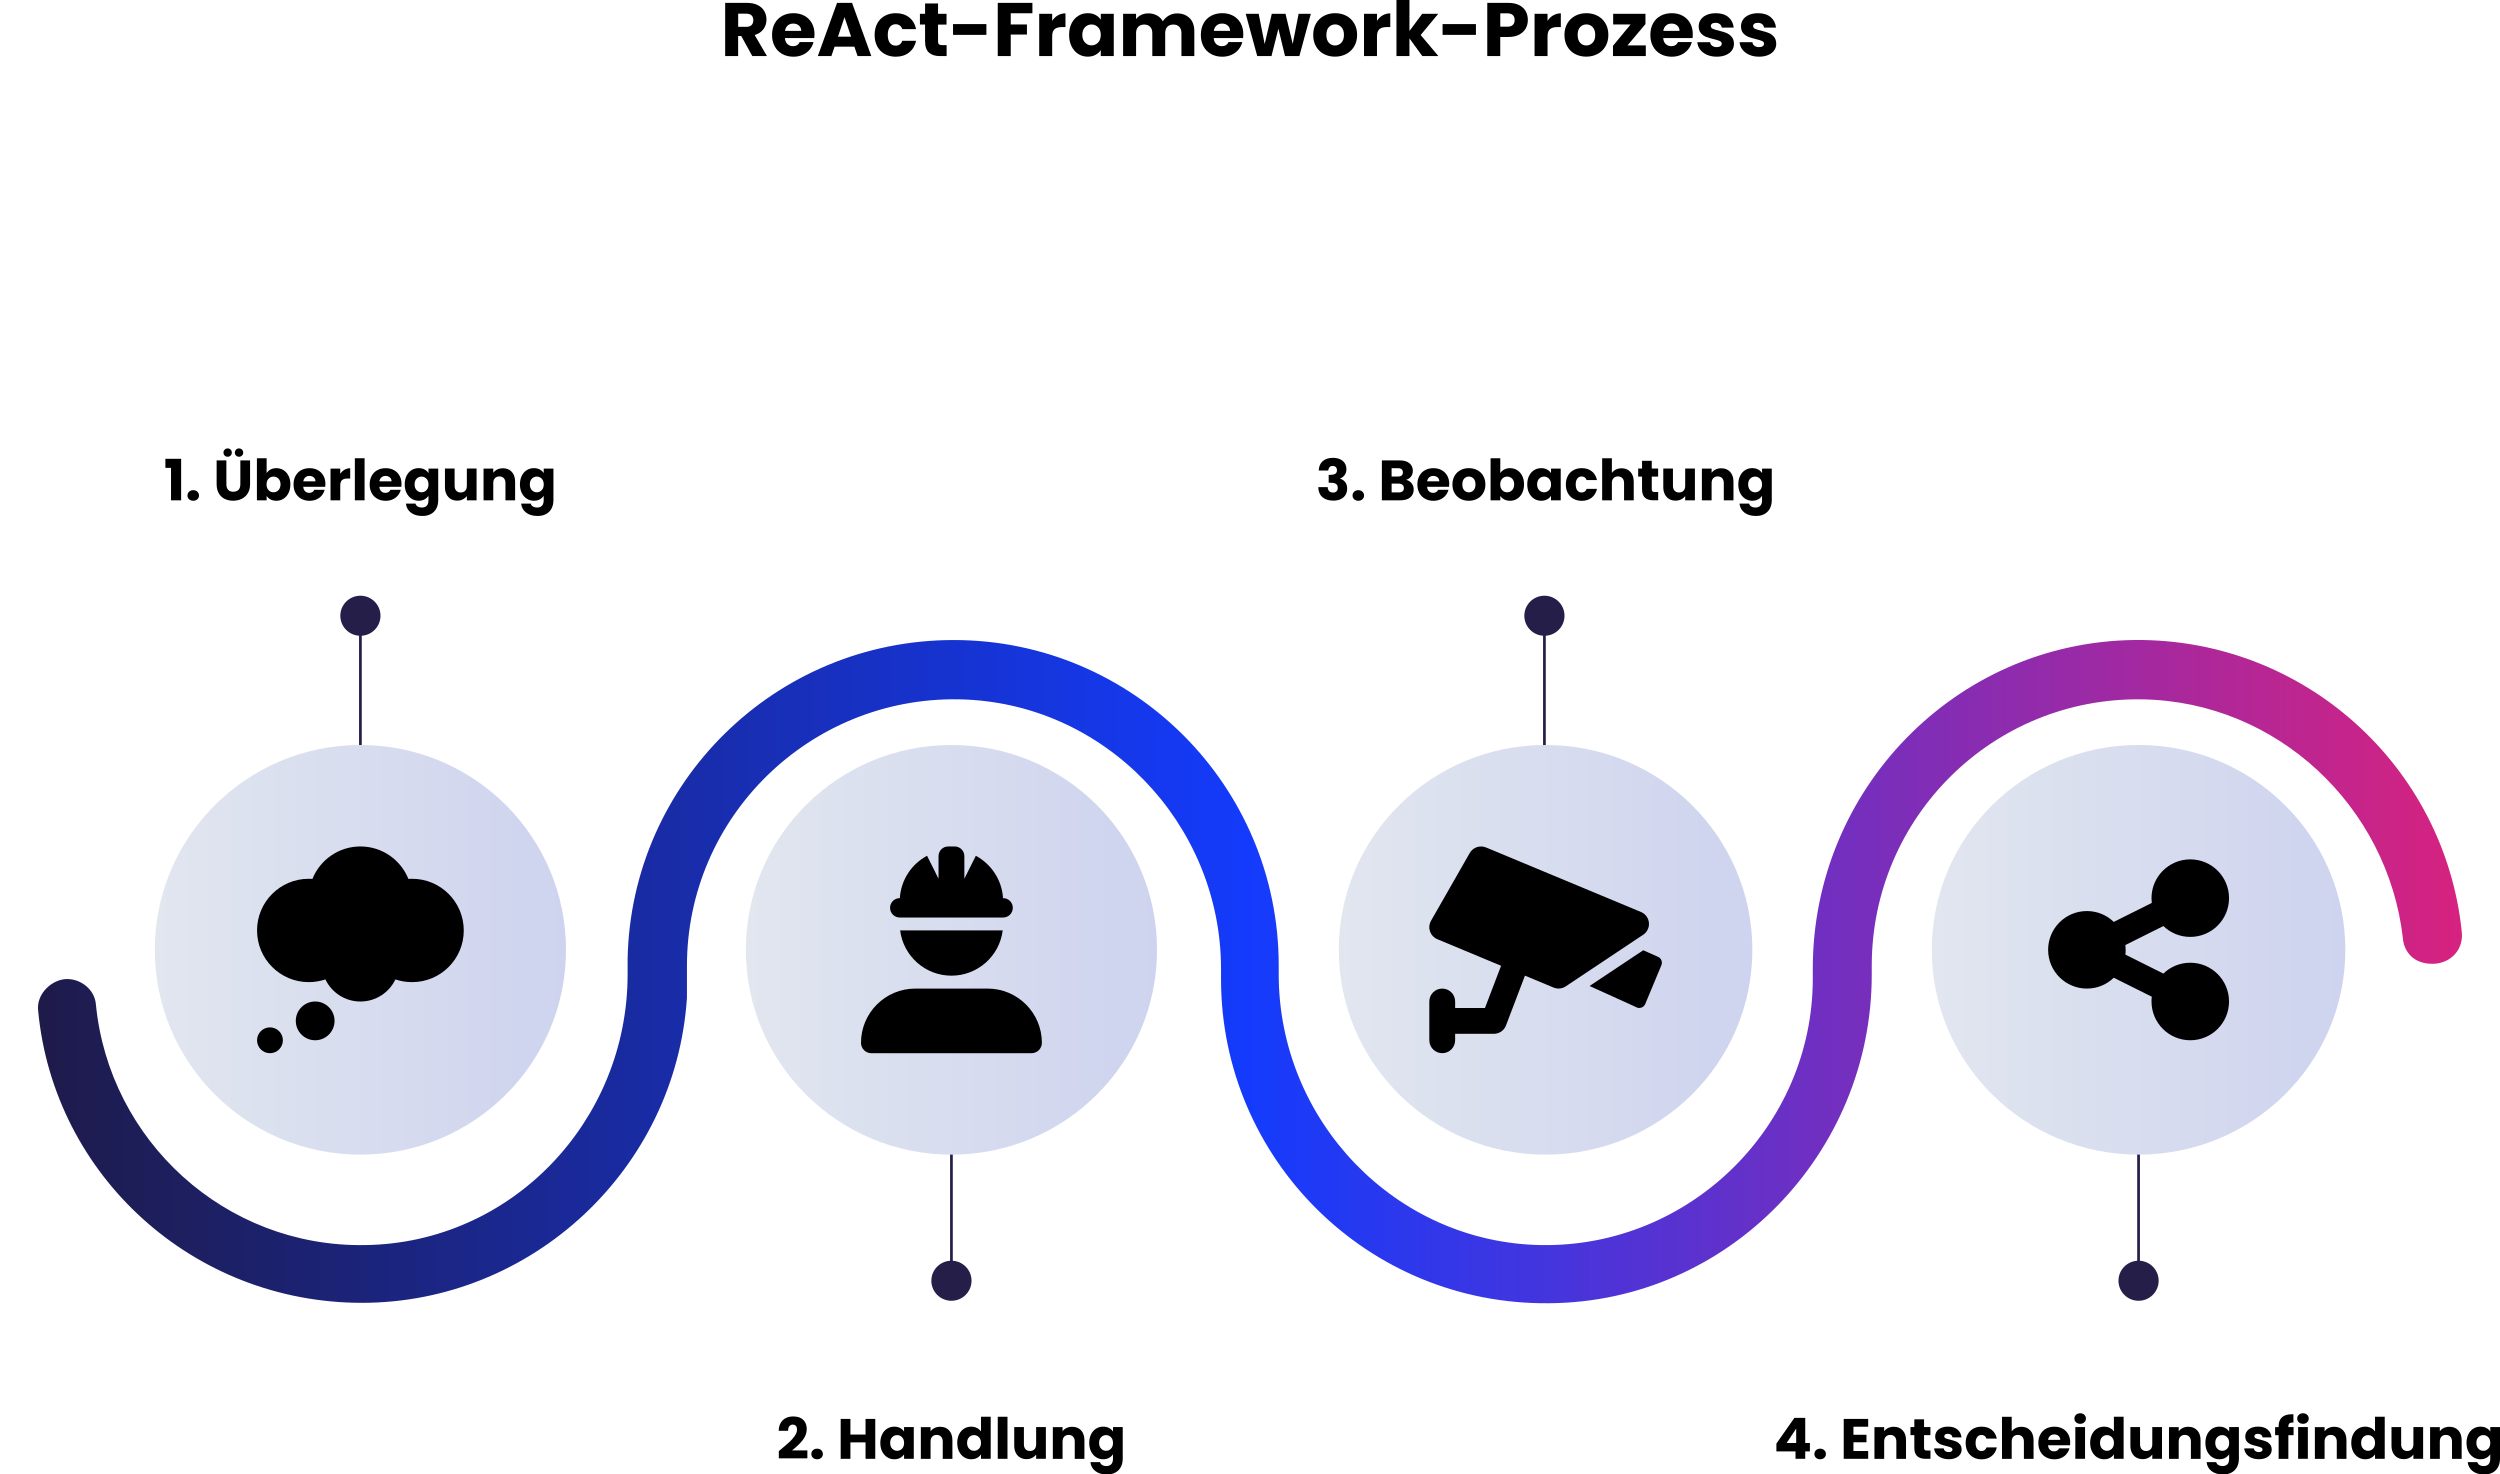 <?xml version="1.0" encoding="UTF-8"?><svg id="uuid-a8902971-7f16-4773-b991-45640f8bf100" xmlns="http://www.w3.org/2000/svg" xmlns:xlink="http://www.w3.org/1999/xlink" viewBox="0 0 923.47 544.65"><defs><style>.uuid-3c0cb8e8-6f51-47e6-affc-3172309d3a57{fill:none;}.uuid-f09b62ba-c9ac-4083-b318-f56a9195d281{fill:#fff;stroke:#241e49;stroke-miterlimit:10;}.uuid-ffb04853-c240-46ec-b0bd-e2034e647002{fill:#241e49;}.uuid-9d0cc0c6-6b73-424e-91be-b2f58e95a0dd{fill:url(#uuid-17707357-8395-4fcf-9ec1-4368616dc50b);}.uuid-78794f3d-8a42-43d6-ab8b-dae230c4b6eb{fill:url(#uuid-0a637d3f-b5ac-45b2-84ae-10986372d82a);}.uuid-89942a4c-a53d-4287-8e2a-19484b5155fc{fill:url(#uuid-e3680bed-41c6-41e3-832f-f257b77d38b6);fill-rule:evenodd;}.uuid-70b5fd55-1912-4136-b478-e1e268063691{fill:url(#uuid-ee2f96be-ce45-4a1b-8acc-775cb4a38e10);}.uuid-3f3a176d-34be-477e-8228-ab5a48b83ea3{fill:url(#uuid-b67e92b5-f04e-4eaa-ad51-b9063e90ae44);}</style><linearGradient id="uuid-ee2f96be-ce45-4a1b-8acc-775cb4a38e10" x1="275.51" y1="1152.85" x2="427.39" y2="1152.85" gradientTransform="translate(0 -802)" gradientUnits="userSpaceOnUse"><stop offset="0" stop-color="#e1e6ef"/><stop offset="1" stop-color="#ced3ef"/><stop offset="1" stop-color="#cdd4e6"/></linearGradient><linearGradient id="uuid-0a637d3f-b5ac-45b2-84ae-10986372d82a" x1="713.59" x2="866.34" xlink:href="#uuid-ee2f96be-ce45-4a1b-8acc-775cb4a38e10"/><linearGradient id="uuid-17707357-8395-4fcf-9ec1-4368616dc50b" x1="494.55" x2="647.3" xlink:href="#uuid-ee2f96be-ce45-4a1b-8acc-775cb4a38e10"/><linearGradient id="uuid-b67e92b5-f04e-4eaa-ad51-b9063e90ae44" x1="57.19" x2="209.07" xlink:href="#uuid-ee2f96be-ce45-4a1b-8acc-775cb4a38e10"/><linearGradient id="uuid-e3680bed-41c6-41e3-832f-f257b77d38b6" x1="14.02" y1="1160.92" x2="909.45" y2="1160.92" gradientTransform="translate(0 -802)" gradientUnits="userSpaceOnUse"><stop offset="0" stop-color="#1e1b4a"/><stop offset=".5" stop-color="#143bfc"/><stop offset="1" stop-color="#d7227f"/></linearGradient></defs><path d="M277.9,20.72l-4.09-7.42h-1.15v7.42h-4.79V1.06h8.04c1.55,0,2.87.27,3.96.81,1.09.54,1.91,1.28,2.45,2.23.54.94.81,1.99.81,3.15,0,1.31-.37,2.47-1.11,3.5-.74,1.03-1.83,1.75-3.26,2.18l4.54,7.78h-5.4ZM272.67,9.91h2.97c.88,0,1.54-.21,1.97-.64.44-.43.66-1.04.66-1.82s-.22-1.33-.66-1.76c-.44-.43-1.1-.64-1.97-.64h-2.97v4.87Z"/><path d="M300.78,14.06h-10.84c.07.97.39,1.71.94,2.23.55.51,1.23.77,2.03.77,1.19,0,2.02-.5,2.49-1.51h5.1c-.26,1.03-.73,1.95-1.41,2.77-.68.82-1.54,1.47-2.56,1.93-1.03.47-2.17.7-3.44.7-1.53,0-2.89-.33-4.09-.98-1.19-.65-2.13-1.59-2.8-2.8-.67-1.21-1.01-2.63-1.01-4.26s.33-3.04.99-4.26c.66-1.21,1.59-2.15,2.79-2.8,1.19-.65,2.57-.98,4.12-.98s2.86.32,4.03.95c1.18.63,2.1,1.54,2.76,2.72.66,1.18.99,2.55.99,4.12,0,.45-.03.91-.08,1.4ZM295.96,11.4c0-.82-.28-1.47-.84-1.96-.56-.49-1.26-.73-2.1-.73s-1.48.23-2.03.7c-.55.47-.89,1.13-1.02,1.99h5.99Z"/><path d="M315.62,17.25h-7.34l-1.18,3.47h-5.01l7.11-19.66h5.54l7.11,19.66h-5.07l-1.18-3.47ZM314.39,13.55l-2.44-7.2-2.41,7.2h4.84Z"/><path d="M324.06,8.65c.66-1.21,1.59-2.15,2.77-2.8,1.19-.65,2.54-.98,4.07-.98,1.96,0,3.6.51,4.91,1.54,1.32,1.03,2.18,2.47,2.59,4.34h-5.1c-.43-1.19-1.26-1.79-2.49-1.79-.88,0-1.58.34-2.1,1.02-.52.68-.78,1.66-.78,2.93s.26,2.24.78,2.93c.52.68,1.22,1.02,2.1,1.02,1.23,0,2.06-.6,2.49-1.79h5.1c-.41,1.83-1.28,3.27-2.6,4.31-1.33,1.05-2.96,1.57-4.9,1.57-1.53,0-2.89-.33-4.07-.98-1.19-.65-2.11-1.59-2.77-2.8-.66-1.21-.99-2.63-.99-4.26s.33-3.04.99-4.26Z"/><path d="M349.67,16.66v4.06h-2.44c-1.74,0-3.09-.42-4.06-1.27s-1.46-2.24-1.46-4.16v-6.22h-1.9v-3.98h1.9V1.29h4.79v3.81h3.14v3.98h-3.14v6.27c0,.47.11.8.34,1.01.22.21.6.31,1.12.31h1.71Z"/><path d="M364.36,8.9v3.98h-12.32v-3.98h12.32Z"/><path d="M381.36,1.06v3.84h-8.01v4.14h5.99v3.72h-5.99v7.95h-4.79V1.06h12.8Z"/><path d="M390.77,5.67c.84-.49,1.77-.74,2.8-.74v5.07h-1.32c-1.19,0-2.09.26-2.69.77-.6.51-.9,1.41-.9,2.7v7.25h-4.79V5.1h4.79v2.6c.56-.86,1.26-1.54,2.1-2.03Z"/><path d="M395.82,8.65c.61-1.21,1.43-2.15,2.48-2.8,1.05-.65,2.21-.98,3.5-.98,1.1,0,2.07.22,2.9.67.83.45,1.47,1.04,1.92,1.76v-2.21h4.79v15.62h-4.79v-2.21c-.47.73-1.12,1.32-1.95,1.76-.83.45-1.8.67-2.9.67-1.27,0-2.43-.33-3.47-.99-1.04-.66-1.87-1.61-2.48-2.83-.61-1.22-.91-2.64-.91-4.24s.3-3.01.91-4.23ZM405.62,10.08c-.66-.69-1.47-1.04-2.42-1.04s-1.76.34-2.42,1.02c-.66.68-.99,1.62-.99,2.81s.33,2.14.99,2.84c.66.7,1.47,1.05,2.42,1.05s1.76-.35,2.42-1.04c.66-.69.99-1.63.99-2.83s-.33-2.14-.99-2.83Z"/><path d="M439.45,6.69c1.15,1.18,1.72,2.81,1.72,4.9v9.13h-4.76v-8.48c0-1.01-.27-1.79-.8-2.34-.53-.55-1.27-.83-2.2-.83s-1.67.28-2.2.83c-.53.55-.8,1.33-.8,2.34v8.48h-4.76v-8.48c0-1.01-.27-1.79-.8-2.34-.53-.55-1.26-.83-2.2-.83s-1.67.28-2.2.83c-.53.55-.8,1.33-.8,2.34v8.48h-4.79V5.1h4.79v1.96c.49-.65,1.12-1.17,1.9-1.55.78-.38,1.67-.57,2.66-.57,1.18,0,2.23.25,3.15.76s1.65,1.22,2.17,2.16c.54-.86,1.28-1.56,2.21-2.1s1.95-.81,3.05-.81c1.94,0,3.49.59,4.63,1.76Z"/><path d="M459.17,14.06h-10.84c.07.97.39,1.71.94,2.23.55.51,1.23.77,2.03.77,1.19,0,2.03-.5,2.49-1.51h5.1c-.26,1.03-.73,1.95-1.41,2.77-.68.82-1.54,1.47-2.56,1.93-1.03.47-2.17.7-3.44.7-1.53,0-2.89-.33-4.09-.98-1.2-.65-2.13-1.59-2.8-2.8-.67-1.21-1.01-2.63-1.01-4.26s.33-3.04.99-4.26c.66-1.21,1.59-2.15,2.79-2.8,1.19-.65,2.57-.98,4.12-.98s2.86.32,4.03.95c1.18.63,2.09,1.54,2.76,2.72.66,1.18.99,2.55.99,4.12,0,.45-.03.91-.08,1.4ZM454.36,11.4c0-.82-.28-1.47-.84-1.96-.56-.49-1.26-.73-2.1-.73s-1.48.23-2.03.7c-.55.47-.89,1.13-1.02,1.99h5.99Z"/><path d="M484.2,5.1l-4.23,15.62h-5.29l-2.46-10.14-2.55,10.14h-5.26l-4.26-15.62h4.79l2.21,11.17,2.63-11.17h5.07l2.66,11.12,2.18-11.12h4.51Z"/><path d="M489.01,19.96c-1.22-.65-2.18-1.59-2.88-2.8-.7-1.21-1.05-2.63-1.05-4.26s.35-3.02,1.06-4.24c.71-1.22,1.68-2.16,2.91-2.81,1.23-.65,2.61-.98,4.14-.98s2.91.33,4.14.98c1.23.65,2.2,1.59,2.91,2.81.71,1.22,1.06,2.64,1.06,4.24s-.36,3.02-1.08,4.24c-.72,1.22-1.7,2.16-2.94,2.81-1.24.65-2.63.98-4.16.98s-2.91-.33-4.13-.98ZM495.47,15.79c.64-.67.97-1.63.97-2.88s-.31-2.21-.94-2.88c-.63-.67-1.4-1.01-2.31-1.01s-1.71.33-2.32.99c-.62.66-.92,1.63-.92,2.9s.3,2.21.91,2.88,1.37,1.01,2.28,1.01,1.69-.34,2.34-1.01Z"/><path d="M510.75,5.67c.84-.49,1.77-.74,2.8-.74v5.07h-1.32c-1.19,0-2.09.26-2.69.77-.6.51-.9,1.41-.9,2.7v7.25h-4.79V5.1h4.79v2.6c.56-.86,1.26-1.54,2.1-2.03Z"/><path d="M525.39,20.72l-4.76-6.55v6.55h-4.79V0h4.79v11.45l4.73-6.36h5.91l-6.5,7.84,6.55,7.78h-5.94Z"/><path d="M545.19,8.9v3.98h-12.32v-3.98h12.32Z"/><path d="M563.58,10.51c-.52.94-1.33,1.7-2.41,2.28-1.08.58-2.43.87-4.03.87h-2.97v7.06h-4.79V1.06h7.76c1.57,0,2.89.27,3.98.81,1.08.54,1.89,1.29,2.44,2.24.54.95.81,2.04.81,3.28,0,1.14-.26,2.18-.78,3.12ZM558.82,9.21c.45-.43.67-1.04.67-1.82s-.22-1.39-.67-1.82c-.45-.43-1.13-.64-2.04-.64h-2.6v4.93h2.6c.91,0,1.6-.21,2.04-.64Z"/><path d="M573.75,5.67c.84-.49,1.77-.74,2.8-.74v5.07h-1.32c-1.19,0-2.09.26-2.69.77-.6.51-.9,1.41-.9,2.7v7.25h-4.79V5.1h4.79v2.6c.56-.86,1.26-1.54,2.1-2.03Z"/><path d="M581.82,19.96c-1.22-.65-2.18-1.59-2.88-2.8-.7-1.21-1.05-2.63-1.05-4.26s.35-3.02,1.06-4.24c.71-1.22,1.68-2.16,2.91-2.81,1.23-.65,2.61-.98,4.14-.98s2.91.33,4.14.98c1.23.65,2.2,1.59,2.91,2.81.71,1.22,1.06,2.64,1.06,4.24s-.36,3.02-1.08,4.24c-.72,1.22-1.7,2.16-2.94,2.81-1.24.65-2.63.98-4.16.98s-2.91-.33-4.13-.98ZM588.29,15.79c.64-.67.97-1.63.97-2.88s-.31-2.21-.94-2.88c-.62-.67-1.4-1.01-2.31-1.01s-1.71.33-2.32.99-.92,1.63-.92,2.9.3,2.21.91,2.88c.61.67,1.37,1.01,2.28,1.01s1.69-.34,2.34-1.01Z"/><path d="M601.16,16.77h6.78v3.95h-12.12v-3.81l6.5-7.87h-6.44v-3.95h11.93v3.81l-6.64,7.87Z"/><path d="M625.21,14.06h-10.84c.07.97.39,1.71.94,2.23.55.51,1.23.77,2.03.77,1.19,0,2.02-.5,2.49-1.51h5.1c-.26,1.03-.73,1.95-1.41,2.77-.68.82-1.54,1.47-2.56,1.93-1.03.47-2.17.7-3.44.7-1.53,0-2.89-.33-4.09-.98-1.19-.65-2.13-1.59-2.8-2.8-.67-1.21-1.01-2.63-1.01-4.26s.33-3.04.99-4.26c.66-1.21,1.59-2.15,2.79-2.8,1.19-.65,2.57-.98,4.12-.98s2.86.32,4.03.95c1.18.63,2.1,1.54,2.76,2.72.66,1.18.99,2.55.99,4.12,0,.45-.03.91-.08,1.4ZM620.39,11.4c0-.82-.28-1.47-.84-1.96-.56-.49-1.26-.73-2.1-.73s-1.48.23-2.03.7c-.55.47-.89,1.13-1.02,1.99h5.99Z"/><path d="M630.53,20.24c-1.06-.47-1.9-1.11-2.52-1.92-.62-.81-.96-1.72-1.04-2.73h4.73c.06.54.31.98.76,1.32.45.34,1,.5,1.65.5.6,0,1.06-.12,1.39-.35.33-.23.49-.54.49-.91,0-.45-.23-.78-.7-.99-.47-.21-1.22-.45-2.27-.71-1.12-.26-2.05-.54-2.8-.83-.75-.29-1.39-.75-1.93-1.37-.54-.62-.81-1.47-.81-2.53,0-.9.25-1.71.74-2.45.49-.74,1.22-1.32,2.18-1.75.96-.43,2.1-.64,3.43-.64,1.96,0,3.5.49,4.63,1.46,1.13.97,1.78,2.26,1.95,3.86h-4.42c-.07-.54-.31-.97-.71-1.29s-.93-.48-1.58-.48c-.56,0-.99.11-1.29.32-.3.21-.45.51-.45.88,0,.45.24.78.71,1.01.48.22,1.22.45,2.23.67,1.16.3,2.1.59,2.83.88.73.29,1.37.76,1.92,1.4.55.64.83,1.51.85,2.59,0,.92-.26,1.73-.77,2.45-.51.72-1.25,1.28-2.21,1.69-.96.41-2.08.62-3.35.62-1.36,0-2.58-.23-3.64-.7Z"/><path d="M646.15,20.24c-1.06-.47-1.9-1.11-2.52-1.92-.62-.81-.96-1.72-1.04-2.73h4.73c.06.54.31.98.76,1.32.45.34,1,.5,1.65.5.6,0,1.06-.12,1.39-.35.33-.23.49-.54.49-.91,0-.45-.23-.78-.7-.99-.47-.21-1.22-.45-2.27-.71-1.12-.26-2.05-.54-2.8-.83-.75-.29-1.39-.75-1.93-1.37-.54-.62-.81-1.47-.81-2.53,0-.9.25-1.71.74-2.45.49-.74,1.22-1.32,2.18-1.75.96-.43,2.1-.64,3.43-.64,1.96,0,3.5.49,4.63,1.46,1.13.97,1.78,2.26,1.95,3.86h-4.42c-.07-.54-.31-.97-.71-1.29s-.93-.48-1.58-.48c-.56,0-.99.11-1.29.32-.3.21-.45.51-.45.88,0,.45.24.78.71,1.01.48.22,1.22.45,2.23.67,1.16.3,2.1.59,2.83.88.73.29,1.37.76,1.92,1.4.55.64.83,1.51.85,2.59,0,.92-.26,1.73-.77,2.45-.51.72-1.25,1.28-2.21,1.69-.96.41-2.08.62-3.35.62-1.36,0-2.58-.23-3.64-.7Z"/><line class="uuid-f09b62ba-c9ac-4083-b318-f56a9195d281" x1="133.13" y1="227.45" x2="133.13" y2="349.69"/><ellipse class="uuid-ffb04853-c240-46ec-b0bd-e2034e647002" cx="133.13" cy="227.45" rx="7.42" ry="7.4"/><line class="uuid-f09b62ba-c9ac-4083-b318-f56a9195d281" x1="570.49" y1="227.45" x2="570.49" y2="349.69"/><ellipse class="uuid-ffb04853-c240-46ec-b0bd-e2034e647002" cx="570.49" cy="227.45" rx="7.42" ry="7.4"/><line class="uuid-f09b62ba-c9ac-4083-b318-f56a9195d281" x1="351.45" y1="473.09" x2="351.45" y2="350.85"/><ellipse class="uuid-ffb04853-c240-46ec-b0bd-e2034e647002" cx="351.45" cy="473.09" rx="7.42" ry="7.4"/><line class="uuid-f09b62ba-c9ac-4083-b318-f56a9195d281" x1="789.96" y1="473.09" x2="789.96" y2="350.85"/><ellipse class="uuid-ffb04853-c240-46ec-b0bd-e2034e647002" cx="789.96" cy="473.09" rx="7.42" ry="7.4"/><ellipse class="uuid-70b5fd55-1912-4136-b478-e1e268063691" cx="351.45" cy="350.85" rx="75.94" ry="75.66"/><ellipse class="uuid-78794f3d-8a42-43d6-ab8b-dae230c4b6eb" cx="789.96" cy="350.85" rx="76.38" ry="75.66"/><ellipse class="uuid-9d0cc0c6-6b73-424e-91be-b2f58e95a0dd" cx="570.92" cy="350.85" rx="76.38" ry="75.66"/><ellipse class="uuid-3f3a176d-34be-477e-8228-ab5a48b83ea3" cx="133.13" cy="350.85" rx="75.94" ry="75.66"/><path class="uuid-89942a4c-a53d-4287-8e2a-19484b5155fc" d="M887.59,346.47c-5.6-48.44-46.31-87.34-96.32-88.14-55.05-.86-99.87,43.52-99.87,98.42v3.31c0,66-53.03,120.9-119.18,121.34-67.01.72-121.19-53.32-121.19-119.75v-3.75c0-53.61-43.09-98.71-96.98-99.58-55.05-.86-100.3,43.52-100.3,98.42v11.82c-4.18,63.55-57.5,112.69-120.04,112.69s-113.84-47.12-119.61-107.79c-.86-6.48,5.33-11.82,10.66-11.82s10.23,4.03,10.66,9.37c4.9,50.29,47.7,89.78,99.43,88.91,54.18-.72,96.98-45.83,96.98-100.01v-5.76h0c1.3-64.85,54.33-117.73,120.47-117.73s120.04,53.75,120.04,120.18v3.31c0,54.04,43.09,99.14,96.98,100.01,55.05.86,100.3-43.95,100.3-98.42v-3.75c0-66,52.6-120.47,118.74-121.34,62.71-.67,114.57,46.62,120.96,107.49v.07c.89,6.77-4.09,12.05-10.86,12.05s-10.45-4.26-10.89-9.55h0Z"/><rect class="uuid-3c0cb8e8-6f51-47e6-affc-3172309d3a57" x="-19.74" y="118.78" width="305.74" height="66.08"/><path d="M61.09,172.82v-3.34h5.82v15.33h-3.74v-11.99h-2.08Z"/><path d="M69.85,184.42c-.4-.37-.6-.83-.6-1.38s.2-1.03.6-1.41.91-.57,1.54-.57,1.12.19,1.52.57.6.85.6,1.41-.2,1-.6,1.38-.91.56-1.52.56-1.14-.19-1.54-.56Z"/><path d="M83.62,170.07v8.82c0,.88.22,1.56.65,2.04.43.48,1.07.71,1.91.71s1.48-.24,1.93-.71c.45-.48.67-1.16.67-2.04v-8.82h3.59v8.8c0,1.32-.28,2.43-.84,3.34-.56.91-1.31,1.6-2.26,2.06-.94.46-2,.69-3.16.69s-2.2-.23-3.12-.68-1.64-1.14-2.17-2.06c-.53-.92-.8-2.03-.8-3.35v-8.8h3.59ZM82.99,168.28c-.29-.29-.44-.66-.44-1.09s.15-.8.44-1.1c.29-.3.66-.45,1.09-.45s.82.15,1.11.44c.29.29.44.67.44,1.11s-.15.8-.45,1.09c-.3.29-.67.44-1.1.44s-.8-.15-1.09-.44ZM87.19,168.28c-.29-.29-.44-.66-.44-1.09s.15-.8.44-1.1c.29-.3.66-.45,1.09-.45s.82.15,1.11.44.44.67.44,1.11-.15.8-.45,1.09c-.3.29-.67.44-1.1.44s-.8-.15-1.09-.44Z"/><path d="M99.94,173.43c.63-.34,1.35-.5,2.16-.5.97,0,1.84.25,2.62.73.78.49,1.4,1.19,1.86,2.1s.68,1.97.68,3.17-.23,2.26-.68,3.18-1.07,1.62-1.86,2.12-1.66.75-2.62.75c-.83,0-1.55-.17-2.16-.49-.62-.33-1.1-.77-1.45-1.31v1.64h-3.59v-15.54h3.59v5.48c.34-.55.82-.99,1.45-1.32ZM102.87,176.82c-.5-.51-1.11-.77-1.84-.77s-1.32.26-1.82.78c-.5.52-.75,1.23-.75,2.12s.25,1.6.75,2.12c.5.52,1.1.78,1.82.78s1.32-.26,1.83-.79c.5-.53.76-1.24.76-2.13s-.25-1.6-.75-2.11Z"/><path d="M120.14,179.81h-8.13c.06.73.29,1.28.7,1.67.41.38.92.58,1.52.58.9,0,1.52-.38,1.87-1.13h3.82c-.2.77-.55,1.46-1.06,2.08-.51.62-1.15,1.1-1.92,1.45-.77.35-1.63.53-2.58.53-1.15,0-2.17-.25-3.07-.74-.9-.49-1.6-1.19-2.1-2.1-.5-.91-.76-1.97-.76-3.19s.25-2.28.75-3.19c.5-.91,1.19-1.61,2.09-2.1.9-.49,1.92-.73,3.09-.73s2.14.24,3.02.71c.88.48,1.57,1.16,2.07,2.04.5.88.75,1.91.75,3.09,0,.34-.02.69-.06,1.05ZM116.53,177.82c0-.62-.21-1.11-.63-1.47s-.94-.55-1.58-.55-1.11.17-1.52.52c-.41.35-.67.85-.77,1.49h4.49Z"/><path d="M127.26,173.52c.63-.37,1.33-.56,2.1-.56v3.8h-.99c-.9,0-1.57.19-2.02.58-.45.39-.67,1.06-.67,2.03v5.44h-3.59v-11.72h3.59v1.95c.42-.64.94-1.15,1.57-1.52Z"/><path d="M134.67,169.27v15.54h-3.59v-15.54h3.59Z"/><path d="M148.26,179.81h-8.13c.06.73.29,1.28.7,1.67.41.38.92.58,1.52.58.9,0,1.52-.38,1.87-1.13h3.82c-.2.77-.55,1.46-1.06,2.08-.51.62-1.15,1.1-1.92,1.45-.77.35-1.63.53-2.58.53-1.15,0-2.17-.25-3.07-.74-.9-.49-1.6-1.19-2.1-2.1-.5-.91-.76-1.97-.76-3.19s.25-2.28.75-3.19c.5-.91,1.19-1.61,2.09-2.1.9-.49,1.92-.73,3.09-.73s2.14.24,3.02.71c.88.48,1.57,1.16,2.07,2.04.5.88.75,1.91.75,3.09,0,.34-.02.69-.06,1.05ZM144.64,177.82c0-.62-.21-1.11-.63-1.47s-.94-.55-1.58-.55-1.11.17-1.52.52c-.41.35-.67.85-.77,1.49h4.49Z"/><path d="M156.84,173.43c.62.34,1.1.78,1.44,1.32v-1.66h3.59v11.7c0,1.08-.21,2.05-.64,2.93-.43.88-1.08,1.57-1.95,2.09-.88.52-1.96.78-3.27.78-1.74,0-3.14-.41-4.22-1.23-1.08-.82-1.69-1.93-1.85-3.33h3.55c.11.45.38.8.8,1.06s.94.39,1.55.39c.74,0,1.33-.21,1.77-.64s.66-1.11.66-2.05v-1.66c-.35.55-.83.99-1.45,1.33-.62.34-1.34.51-2.16.51-.97,0-1.84-.25-2.62-.75s-1.4-1.2-1.86-2.12c-.46-.92-.68-1.98-.68-3.18s.23-2.26.68-3.17c.45-.91,1.07-1.61,1.86-2.1.78-.49,1.66-.73,2.62-.73.83,0,1.55.17,2.17.5ZM157.53,176.83c-.5-.52-1.1-.78-1.82-.78s-1.32.26-1.82.77-.75,1.21-.75,2.11.25,1.61.75,2.13c.5.52,1.1.79,1.82.79s1.32-.26,1.82-.78c.5-.52.75-1.22.75-2.12s-.25-1.6-.75-2.12Z"/><path d="M176.04,173.09v11.72h-3.59v-1.6c-.36.52-.86.93-1.48,1.25-.62.32-1.31.47-2.07.47-.9,0-1.69-.2-2.37-.6-.69-.4-1.22-.98-1.6-1.73s-.57-1.64-.57-2.67v-6.85h3.57v6.36c0,.79.2,1.39.61,1.83.41.43.95.65,1.64.65s1.25-.22,1.66-.65c.41-.43.61-1.04.61-1.83v-6.36h3.59Z"/><path d="M189.05,174.3c.82.89,1.23,2.11,1.23,3.67v6.85h-3.57v-6.36c0-.78-.2-1.39-.61-1.83-.41-.43-.95-.65-1.64-.65s-1.23.22-1.64.65c-.41.43-.61,1.04-.61,1.83v6.36h-3.59v-11.72h3.59v1.55c.36-.52.85-.93,1.47-1.23.62-.3,1.31-.45,2.08-.45,1.37,0,2.47.44,3.29,1.33Z"/><path d="M199.4,173.43c.62.34,1.1.78,1.44,1.32v-1.66h3.59v11.7c0,1.08-.21,2.05-.64,2.93-.43.88-1.08,1.57-1.95,2.09-.88.52-1.96.78-3.27.78-1.74,0-3.14-.41-4.22-1.23-1.08-.82-1.69-1.93-1.85-3.33h3.55c.11.45.38.8.8,1.06s.94.39,1.55.39c.74,0,1.33-.21,1.77-.64s.66-1.11.66-2.05v-1.66c-.35.55-.83.99-1.45,1.33-.62.34-1.34.51-2.16.51-.97,0-1.84-.25-2.62-.75s-1.4-1.2-1.86-2.12c-.46-.92-.68-1.98-.68-3.18s.23-2.26.68-3.17c.45-.91,1.07-1.61,1.86-2.1.78-.49,1.66-.73,2.62-.73.83,0,1.55.17,2.17.5ZM200.1,176.83c-.5-.52-1.1-.78-1.82-.78s-1.32.26-1.82.77-.75,1.21-.75,2.11.25,1.61.75,2.13c.5.52,1.1.79,1.82.79s1.32-.26,1.82-.78c.5-.52.75-1.22.75-2.12s-.25-1.6-.75-2.12Z"/><rect class="uuid-3c0cb8e8-6f51-47e6-affc-3172309d3a57" x="418.05" y="118.78" width="305.74" height="66.08"/><path d="M488.61,170.34c.92-.81,2.18-1.22,3.76-1.22,1.05,0,1.95.18,2.7.55.75.36,1.32.86,1.7,1.49.38.63.58,1.34.58,2.12,0,.92-.23,1.68-.69,2.26s-1,.98-1.62,1.19v.08c.8.27,1.43.71,1.89,1.32s.69,1.41.69,2.37c0,.87-.2,1.63-.6,2.3-.4.67-.98,1.19-1.74,1.56-.76.38-1.67.57-2.72.57-1.68,0-3.02-.41-4.02-1.24-1-.83-1.53-2.07-1.59-3.74h3.49c.01.62.19,1.1.53,1.46.34.36.83.54,1.47.54.55,0,.97-.16,1.27-.47.3-.32.45-.73.45-1.25,0-.67-.21-1.16-.64-1.46-.43-.3-1.11-.45-2.05-.45h-.67v-2.92h.67c.71,0,1.29-.12,1.73-.37.44-.25.66-.68.66-1.31,0-.5-.14-.9-.42-1.18s-.67-.42-1.16-.42c-.53,0-.93.16-1.19.48-.26.32-.41.72-.45,1.2h-3.51c.06-1.5.55-2.65,1.47-3.46Z"/><path d="M500.21,184.42c-.4-.37-.6-.83-.6-1.38s.2-1.03.6-1.41c.4-.38.91-.57,1.54-.57s1.12.19,1.52.57c.4.38.6.85.6,1.41s-.2,1-.6,1.38c-.4.37-.91.56-1.52.56s-1.14-.19-1.54-.56Z"/><path d="M521.43,178.52c.52.67.78,1.42.78,2.28,0,1.23-.43,2.21-1.29,2.93-.86.72-2.06,1.08-3.6,1.08h-6.87v-14.74h6.64c1.5,0,2.67.34,3.52,1.03s1.27,1.62,1.27,2.79c0,.87-.23,1.59-.68,2.16s-1.06.97-1.82,1.2c.85.18,1.54.61,2.06,1.27ZM514.04,176.03h2.35c.59,0,1.04-.13,1.35-.39.31-.26.47-.64.47-1.14s-.16-.89-.47-1.16c-.32-.27-.77-.4-1.35-.4h-2.35v3.09ZM518.09,181.5c.33-.27.49-.67.49-1.19s-.17-.92-.51-1.22-.82-.44-1.42-.44h-2.6v3.25h2.65c.6,0,1.07-.14,1.4-.41Z"/><path d="M535.27,179.81h-8.13c.06.73.29,1.28.7,1.67.41.38.92.58,1.52.58.9,0,1.52-.38,1.87-1.13h3.82c-.2.77-.55,1.46-1.06,2.08-.51.62-1.15,1.1-1.92,1.45-.77.35-1.63.53-2.58.53-1.15,0-2.17-.25-3.07-.74-.9-.49-1.6-1.19-2.1-2.1s-.76-1.97-.76-3.19.25-2.28.75-3.19,1.19-1.61,2.09-2.1c.9-.49,1.92-.73,3.09-.73s2.14.24,3.02.71c.88.48,1.57,1.16,2.07,2.04.5.88.75,1.91.75,3.09,0,.34-.02.69-.06,1.05ZM531.66,177.82c0-.62-.21-1.11-.63-1.47s-.95-.55-1.58-.55-1.11.17-1.52.52c-.41.35-.67.85-.77,1.49h4.49Z"/><path d="M539.46,184.24c-.92-.49-1.64-1.19-2.16-2.1-.53-.91-.79-1.97-.79-3.19s.27-2.26.8-3.18c.53-.92,1.26-1.62,2.18-2.11.92-.49,1.96-.73,3.11-.73s2.18.25,3.11.73c.92.49,1.65,1.19,2.18,2.11.53.92.8,1.98.8,3.18s-.27,2.26-.81,3.18c-.54.92-1.27,1.62-2.21,2.11-.93.49-1.97.74-3.12.74s-2.18-.25-3.1-.74ZM544.31,181.11c.48-.5.72-1.22.72-2.16s-.23-1.66-.7-2.16c-.47-.5-1.05-.76-1.73-.76s-1.28.25-1.74.75-.69,1.22-.69,2.17.23,1.66.68,2.16,1.03.76,1.71.76,1.27-.25,1.75-.76Z"/><path d="M555.64,173.43c.63-.34,1.35-.5,2.16-.5.97,0,1.84.25,2.62.73.78.49,1.4,1.19,1.86,2.1s.68,1.97.68,3.17-.23,2.26-.68,3.18-1.07,1.62-1.86,2.12-1.66.75-2.62.75c-.83,0-1.55-.17-2.16-.49-.62-.33-1.1-.77-1.45-1.31v1.64h-3.59v-15.54h3.59v5.48c.34-.55.82-.99,1.45-1.32ZM558.57,176.82c-.5-.51-1.11-.77-1.84-.77s-1.32.26-1.82.78c-.5.52-.75,1.23-.75,2.12s.25,1.6.75,2.12c.5.52,1.1.78,1.82.78s1.32-.26,1.83-.79c.5-.53.76-1.24.76-2.13s-.25-1.6-.75-2.11Z"/><path d="M564.83,175.76c.46-.91,1.07-1.61,1.86-2.1.78-.49,1.66-.73,2.62-.73.83,0,1.55.17,2.17.5s1.1.78,1.44,1.32v-1.66h3.59v11.72h-3.59v-1.66c-.35.55-.84.99-1.46,1.32-.62.34-1.35.5-2.17.5-.95,0-1.82-.25-2.6-.75s-1.4-1.2-1.86-2.12-.68-1.98-.68-3.18.23-2.26.68-3.17ZM572.18,176.83c-.5-.52-1.1-.78-1.82-.78s-1.32.26-1.82.77-.75,1.21-.75,2.11.25,1.61.75,2.13c.5.52,1.1.79,1.82.79s1.32-.26,1.82-.78c.5-.52.75-1.22.75-2.12s-.25-1.6-.75-2.12Z"/><path d="M579.15,175.76c.5-.91,1.19-1.61,2.08-2.1.89-.49,1.91-.73,3.05-.73,1.47,0,2.7.38,3.69,1.15.99.77,1.63,1.86,1.94,3.26h-3.82c-.32-.9-.95-1.34-1.87-1.34-.66,0-1.18.26-1.58.77-.39.51-.59,1.24-.59,2.19s.2,1.68.59,2.2c.39.51.92.77,1.58.77.92,0,1.55-.45,1.87-1.34h3.82c-.31,1.37-.96,2.45-1.95,3.23-.99.78-2.22,1.18-3.68,1.18-1.15,0-2.17-.25-3.05-.74-.89-.49-1.58-1.19-2.08-2.1-.5-.91-.75-1.97-.75-3.19s.25-2.28.75-3.19Z"/><path d="M602.26,174.3c.81.89,1.22,2.11,1.22,3.67v6.85h-3.57v-6.36c0-.78-.2-1.39-.61-1.83-.41-.43-.95-.65-1.64-.65s-1.23.22-1.64.65c-.41.43-.61,1.04-.61,1.83v6.36h-3.59v-15.54h3.59v5.4c.36-.52.86-.93,1.49-1.24.63-.31,1.34-.46,2.12-.46,1.34,0,2.42.44,3.23,1.33Z"/><path d="M612.51,181.76v3.04h-1.83c-1.3,0-2.32-.32-3.04-.96-.73-.64-1.09-1.68-1.09-3.12v-4.66h-1.43v-2.98h1.43v-2.86h3.59v2.86h2.35v2.98h-2.35v4.7c0,.35.08.6.25.76.17.15.45.23.84.23h1.28Z"/><path d="M626.08,173.09v11.72h-3.59v-1.6c-.36.52-.86.93-1.48,1.25-.62.32-1.31.47-2.07.47-.9,0-1.69-.2-2.37-.6-.69-.4-1.22-.98-1.6-1.73s-.57-1.64-.57-2.67v-6.85h3.57v6.36c0,.79.2,1.39.61,1.83.41.43.95.65,1.64.65s1.25-.22,1.66-.65c.41-.43.61-1.04.61-1.83v-6.36h3.59Z"/><path d="M639.09,174.3c.82.89,1.23,2.11,1.23,3.67v6.85h-3.57v-6.36c0-.78-.2-1.39-.61-1.83-.41-.43-.95-.65-1.64-.65s-1.23.22-1.64.65c-.41.43-.61,1.04-.61,1.83v6.36h-3.59v-11.72h3.59v1.55c.36-.52.85-.93,1.47-1.23.62-.3,1.31-.45,2.08-.45,1.37,0,2.47.44,3.29,1.33Z"/><path d="M649.44,173.43c.62.34,1.1.78,1.44,1.32v-1.66h3.59v11.7c0,1.08-.21,2.05-.64,2.93s-1.08,1.57-1.95,2.09c-.88.52-1.96.78-3.26.78-1.74,0-3.14-.41-4.22-1.23-1.08-.82-1.69-1.93-1.85-3.33h3.55c.11.45.38.8.8,1.06s.94.39,1.55.39c.74,0,1.33-.21,1.77-.64.44-.43.66-1.11.66-2.05v-1.66c-.35.55-.83.99-1.45,1.33-.62.34-1.34.51-2.16.51-.97,0-1.84-.25-2.62-.75s-1.4-1.2-1.86-2.12-.68-1.98-.68-3.18.23-2.26.68-3.17,1.07-1.61,1.86-2.1c.78-.49,1.66-.73,2.62-.73.83,0,1.55.17,2.17.5ZM650.13,176.83c-.5-.52-1.1-.78-1.82-.78s-1.32.26-1.82.77-.75,1.21-.75,2.11.25,1.61.75,2.13c.5.52,1.1.79,1.82.79s1.32-.26,1.82-.78c.5-.52.75-1.22.75-2.12s-.25-1.6-.75-2.12Z"/><rect class="uuid-3c0cb8e8-6f51-47e6-affc-3172309d3a57" x="198.58" y="472.84" width="305.74" height="66.08"/><path d="M288.34,535.47c1.37-1.13,2.45-2.06,3.24-2.79.79-.73,1.46-1.49,2.01-2.29.55-.8.82-1.57.82-2.33,0-.57-.13-1.02-.4-1.34-.27-.32-.67-.48-1.2-.48s-.95.2-1.25.6c-.3.4-.45.96-.45,1.69h-3.47c.03-1.19.28-2.18.77-2.98s1.12-1.39,1.91-1.76c.79-.38,1.67-.57,2.64-.57,1.67,0,2.92.43,3.77,1.28.85.85,1.27,1.97,1.27,3.34,0,1.5-.51,2.89-1.53,4.17-1.02,1.28-2.32,2.53-3.91,3.75h5.67v2.92h-10.54v-2.67c.48-.38.69-.55.65-.53Z"/><path d="M300.3,538.48c-.4-.37-.6-.83-.6-1.38s.2-1.03.6-1.41.91-.57,1.54-.57,1.12.19,1.52.57.6.85.6,1.41-.2,1-.6,1.38-.91.56-1.52.56-1.14-.19-1.54-.56Z"/><path d="M323.31,524.13v14.74h-3.59v-6.07h-5.59v6.07h-3.59v-14.74h3.59v5.78h5.59v-5.78h3.59Z"/><path d="M325.86,529.82c.45-.91,1.07-1.61,1.86-2.1.78-.49,1.66-.73,2.62-.73.83,0,1.55.17,2.17.5.62.34,1.1.78,1.44,1.32v-1.66h3.59v11.72h-3.59v-1.66c-.35.55-.84.99-1.46,1.32-.62.34-1.35.5-2.17.5-.95,0-1.82-.25-2.6-.75s-1.4-1.2-1.86-2.12c-.46-.92-.68-1.98-.68-3.18s.23-2.26.68-3.17ZM333.21,530.89c-.5-.52-1.1-.78-1.82-.78s-1.32.26-1.82.77-.75,1.21-.75,2.11.25,1.61.75,2.13c.5.52,1.1.79,1.82.79s1.32-.26,1.82-.78c.5-.52.75-1.22.75-2.12s-.25-1.6-.75-2.12Z"/><path d="M350.58,528.36c.82.89,1.23,2.11,1.23,3.67v6.85h-3.57v-6.36c0-.78-.2-1.39-.61-1.83-.41-.43-.95-.65-1.64-.65s-1.23.22-1.64.65c-.41.43-.61,1.04-.61,1.83v6.36h-3.59v-11.72h3.59v1.55c.36-.52.85-.93,1.47-1.23.62-.3,1.31-.45,2.08-.45,1.37,0,2.47.44,3.29,1.33Z"/><path d="M354.27,529.82c.45-.91,1.07-1.61,1.86-2.1.78-.49,1.66-.73,2.62-.73.77,0,1.47.16,2.11.48.64.32,1.14.76,1.5,1.3v-5.44h3.59v15.54h-3.59v-1.68c-.34.56-.82,1.01-1.44,1.34-.62.34-1.35.5-2.17.5-.97,0-1.84-.25-2.62-.75s-1.4-1.2-1.86-2.12c-.46-.92-.68-1.98-.68-3.18s.23-2.26.68-3.17ZM361.62,530.89c-.5-.52-1.1-.78-1.82-.78s-1.32.26-1.82.77-.75,1.21-.75,2.11.25,1.61.75,2.13c.5.52,1.1.79,1.82.79s1.32-.26,1.82-.78c.5-.52.75-1.22.75-2.12s-.25-1.6-.75-2.12Z"/><path d="M372.15,523.33v15.54h-3.59v-15.54h3.59Z"/><path d="M386.33,527.15v11.72h-3.59v-1.6c-.36.52-.86.93-1.48,1.25-.62.32-1.31.47-2.07.47-.9,0-1.69-.2-2.37-.6-.69-.4-1.22-.98-1.6-1.73s-.57-1.64-.57-2.67v-6.85h3.57v6.36c0,.79.2,1.39.61,1.83.41.43.95.65,1.64.65s1.25-.22,1.66-.65c.41-.43.61-1.04.61-1.83v-6.36h3.59Z"/><path d="M399.34,528.36c.82.89,1.23,2.11,1.23,3.67v6.85h-3.57v-6.36c0-.78-.2-1.39-.61-1.83-.41-.43-.95-.65-1.64-.65s-1.23.22-1.64.65c-.41.43-.61,1.04-.61,1.83v6.36h-3.59v-11.72h3.59v1.55c.36-.52.85-.93,1.47-1.23.62-.3,1.31-.45,2.08-.45,1.37,0,2.47.44,3.29,1.33Z"/><path d="M409.69,527.49c.62.34,1.1.78,1.44,1.32v-1.66h3.59v11.7c0,1.08-.21,2.05-.64,2.93-.43.88-1.08,1.57-1.95,2.09-.88.52-1.96.78-3.27.78-1.74,0-3.14-.41-4.22-1.23-1.08-.82-1.69-1.93-1.85-3.33h3.55c.11.45.38.8.8,1.06s.94.39,1.55.39c.74,0,1.33-.21,1.77-.64s.66-1.11.66-2.05v-1.66c-.35.55-.83.99-1.45,1.33-.62.34-1.34.51-2.16.51-.97,0-1.84-.25-2.62-.75s-1.4-1.2-1.86-2.12c-.46-.92-.68-1.98-.68-3.18s.23-2.26.68-3.17c.45-.91,1.07-1.61,1.86-2.1.78-.49,1.66-.73,2.62-.73.83,0,1.55.17,2.17.5ZM410.38,530.89c-.5-.52-1.1-.78-1.82-.78s-1.32.26-1.82.77-.75,1.21-.75,2.11.25,1.61.75,2.13c.5.52,1.1.79,1.82.79s1.32-.26,1.82-.78c.5-.52.75-1.22.75-2.12s-.25-1.6-.75-2.12Z"/><rect class="uuid-3c0cb8e8-6f51-47e6-affc-3172309d3a57" x="637.09" y="472.84" width="305.74" height="66.08"/><path d="M656.18,536.14v-2.9l6.64-9.49h4.01v9.28h1.72v3.11h-1.72v2.73h-3.59v-2.73h-7.06ZM663.49,527.7l-3.53,5.33h3.53v-5.33Z"/><path d="M670.81,538.48c-.4-.37-.6-.83-.6-1.38s.2-1.03.6-1.41.91-.57,1.54-.57,1.12.19,1.52.57.6.85.6,1.41-.2,1-.6,1.38-.91.56-1.52.56-1.14-.19-1.54-.56Z"/><path d="M684.64,527.01v2.98h4.81v2.77h-4.81v3.23h5.44v2.88h-9.03v-14.74h9.03v2.88h-5.44Z"/><path d="M702.83,528.36c.82.89,1.23,2.11,1.23,3.67v6.85h-3.57v-6.36c0-.78-.2-1.39-.61-1.83-.41-.43-.95-.65-1.64-.65s-1.23.22-1.64.65c-.41.43-.61,1.04-.61,1.83v6.36h-3.59v-11.72h3.59v1.55c.36-.52.85-.93,1.47-1.23.62-.3,1.31-.45,2.08-.45,1.37,0,2.47.44,3.29,1.33Z"/><path d="M713.09,535.83v3.04h-1.83c-1.3,0-2.32-.32-3.04-.96-.73-.64-1.09-1.68-1.09-3.12v-4.66h-1.43v-2.98h1.43v-2.86h3.59v2.86h2.35v2.98h-2.35v4.7c0,.35.08.6.25.76.17.15.45.23.84.23h1.28Z"/><path d="M717.12,538.51c-.8-.35-1.43-.83-1.89-1.44-.46-.61-.72-1.29-.78-2.05h3.55c.04.41.23.73.57.99.34.25.75.38,1.24.38.45,0,.79-.09,1.04-.26s.37-.4.37-.68c0-.34-.18-.58-.52-.75-.35-.16-.92-.34-1.7-.54-.84-.2-1.54-.4-2.1-.62s-1.04-.56-1.45-1.03c-.41-.47-.61-1.1-.61-1.9,0-.67.19-1.28.56-1.84.37-.55.92-.99,1.64-1.31.72-.32,1.58-.48,2.57-.48,1.47,0,2.63.36,3.48,1.09.85.73,1.33,1.69,1.46,2.9h-3.32c-.06-.41-.23-.73-.54-.97-.3-.24-.7-.36-1.19-.36-.42,0-.74.08-.97.24-.22.16-.34.38-.34.66,0,.34.18.59.54.76.36.17.91.34,1.67.5.87.22,1.57.44,2.12.66.55.22,1.03.57,1.44,1.05.41.48.63,1.13.64,1.94,0,.69-.19,1.3-.58,1.84s-.94.96-1.66,1.27c-.72.31-1.56.46-2.51.46-1.02,0-1.93-.17-2.73-.53Z"/><path d="M726.84,529.82c.5-.91,1.19-1.61,2.08-2.1.89-.49,1.91-.73,3.06-.73,1.47,0,2.7.38,3.69,1.15.99.77,1.63,1.86,1.94,3.26h-3.82c-.32-.9-.94-1.34-1.87-1.34-.66,0-1.18.26-1.57.77-.39.51-.59,1.24-.59,2.19s.2,1.68.59,2.2c.39.51.92.77,1.57.77.92,0,1.55-.45,1.87-1.34h3.82c-.31,1.37-.96,2.45-1.95,3.23-.99.78-2.22,1.18-3.68,1.18-1.15,0-2.17-.25-3.06-.74-.89-.49-1.58-1.19-2.08-2.1-.5-.91-.75-1.97-.75-3.19s.25-2.28.75-3.19Z"/><path d="M749.95,528.36c.81.89,1.22,2.11,1.22,3.67v6.85h-3.57v-6.36c0-.78-.2-1.39-.61-1.83-.41-.43-.95-.65-1.64-.65s-1.23.22-1.64.65c-.41.43-.61,1.04-.61,1.83v6.36h-3.59v-15.54h3.59v5.4c.36-.52.86-.93,1.49-1.24.63-.31,1.34-.46,2.12-.46,1.34,0,2.42.44,3.23,1.33Z"/><path d="M764.65,533.87h-8.13c.06.73.29,1.28.7,1.67.41.38.92.58,1.52.58.9,0,1.52-.38,1.87-1.13h3.82c-.2.77-.55,1.46-1.06,2.08-.51.62-1.15,1.1-1.92,1.45-.77.35-1.63.53-2.58.53-1.15,0-2.17-.25-3.07-.74-.9-.49-1.6-1.19-2.1-2.1-.5-.91-.76-1.97-.76-3.19s.25-2.28.75-3.19c.5-.91,1.19-1.61,2.09-2.1.9-.49,1.92-.73,3.09-.73s2.14.24,3.02.71c.88.48,1.57,1.16,2.07,2.04.5.88.75,1.91.75,3.09,0,.34-.02.69-.06,1.05ZM761.03,531.88c0-.62-.21-1.11-.63-1.47s-.94-.55-1.58-.55-1.11.17-1.52.52c-.41.35-.67.85-.77,1.49h4.49Z"/><path d="M766.86,525.38c-.4-.37-.6-.83-.6-1.38s.2-1.03.6-1.4.91-.56,1.54-.56,1.12.19,1.52.56.6.84.6,1.4-.2,1-.6,1.38-.91.56-1.52.56-1.14-.19-1.54-.56ZM770.19,527.15v11.72h-3.59v-11.72h3.59Z"/><path d="M772.76,529.82c.45-.91,1.07-1.61,1.86-2.1.78-.49,1.66-.73,2.62-.73.77,0,1.47.16,2.11.48.64.32,1.14.76,1.5,1.3v-5.44h3.59v15.54h-3.59v-1.68c-.34.56-.82,1.01-1.44,1.34-.62.34-1.35.5-2.17.5-.97,0-1.84-.25-2.62-.75s-1.4-1.2-1.86-2.12c-.46-.92-.68-1.98-.68-3.18s.23-2.26.68-3.17ZM780.11,530.89c-.5-.52-1.1-.78-1.82-.78s-1.32.26-1.82.77-.75,1.21-.75,2.11.25,1.61.75,2.13c.5.52,1.1.79,1.82.79s1.32-.26,1.82-.78c.5-.52.75-1.22.75-2.12s-.25-1.6-.75-2.12Z"/><path d="M798.62,527.15v11.72h-3.59v-1.6c-.36.52-.86.93-1.48,1.25-.62.32-1.31.47-2.07.47-.9,0-1.69-.2-2.37-.6-.69-.4-1.22-.98-1.6-1.73s-.57-1.64-.57-2.67v-6.85h3.57v6.36c0,.79.2,1.39.61,1.83.41.43.95.65,1.64.65s1.25-.22,1.66-.65c.41-.43.61-1.04.61-1.83v-6.36h3.59Z"/><path d="M811.63,528.36c.82.89,1.23,2.11,1.23,3.67v6.85h-3.57v-6.36c0-.78-.2-1.39-.61-1.83-.41-.43-.95-.65-1.64-.65s-1.23.22-1.64.65c-.41.43-.61,1.04-.61,1.83v6.36h-3.59v-11.72h3.59v1.55c.36-.52.85-.93,1.47-1.23.62-.3,1.31-.45,2.08-.45,1.37,0,2.47.44,3.29,1.33Z"/><path d="M821.99,527.49c.62.34,1.1.78,1.44,1.32v-1.66h3.59v11.7c0,1.08-.21,2.05-.64,2.93-.43.88-1.08,1.57-1.95,2.09-.88.52-1.96.78-3.27.78-1.74,0-3.14-.41-4.22-1.23-1.08-.82-1.69-1.93-1.85-3.33h3.55c.11.45.38.8.8,1.06s.94.39,1.55.39c.74,0,1.33-.21,1.77-.64s.66-1.11.66-2.05v-1.66c-.35.55-.83.99-1.45,1.33-.62.34-1.34.51-2.16.51-.97,0-1.84-.25-2.62-.75s-1.4-1.2-1.86-2.12c-.46-.92-.68-1.98-.68-3.18s.23-2.26.68-3.17c.45-.91,1.07-1.61,1.86-2.1.78-.49,1.66-.73,2.62-.73.83,0,1.55.17,2.17.5ZM822.68,530.89c-.5-.52-1.1-.78-1.82-.78s-1.32.26-1.82.77-.75,1.21-.75,2.11.25,1.61.75,2.13c.5.52,1.1.79,1.82.79s1.32-.26,1.82-.78c.5-.52.75-1.22.75-2.12s-.25-1.6-.75-2.12Z"/><path d="M831.66,538.51c-.8-.35-1.43-.83-1.89-1.44-.46-.61-.72-1.29-.78-2.05h3.55c.04.41.23.73.57.99.34.25.75.38,1.24.38.45,0,.79-.09,1.04-.26s.37-.4.37-.68c0-.34-.18-.58-.52-.75-.35-.16-.92-.34-1.7-.54-.84-.2-1.54-.4-2.1-.62s-1.04-.56-1.45-1.03c-.41-.47-.61-1.1-.61-1.9,0-.67.19-1.28.56-1.84.37-.55.92-.99,1.64-1.31.72-.32,1.58-.48,2.57-.48,1.47,0,2.63.36,3.48,1.09.85.73,1.33,1.69,1.46,2.9h-3.32c-.06-.41-.23-.73-.54-.97-.3-.24-.7-.36-1.19-.36-.42,0-.74.08-.97.24-.22.16-.34.38-.34.66,0,.34.18.59.54.76.36.17.91.34,1.67.5.87.22,1.57.44,2.12.66.55.22,1.03.57,1.44,1.05.41.48.63,1.13.64,1.94,0,.69-.19,1.3-.58,1.84s-.94.96-1.66,1.27c-.72.31-1.56.46-2.51.46-1.02,0-1.93-.17-2.73-.53Z"/><path d="M847.22,530.14h-1.93v8.74h-3.59v-8.74h-1.3v-2.98h1.3v-.34c0-1.44.41-2.54,1.24-3.29.83-.75,2.04-1.12,3.63-1.12.27,0,.46,0,.59.02v3.04c-.69-.04-1.17.06-1.45.29-.28.24-.42.67-.42,1.28v.11h1.93v2.98Z"/><path d="M849.16,525.38c-.4-.37-.6-.83-.6-1.38s.2-1.03.6-1.4.91-.56,1.54-.56,1.12.19,1.52.56.6.84.6,1.4-.2,1-.6,1.38-.91.56-1.52.56-1.14-.19-1.54-.56ZM852.49,527.15v11.72h-3.59v-11.72h3.59Z"/><path d="M865.52,528.36c.82.89,1.23,2.11,1.23,3.67v6.85h-3.57v-6.36c0-.78-.2-1.39-.61-1.83-.41-.43-.95-.65-1.64-.65s-1.23.22-1.64.65c-.41.43-.61,1.04-.61,1.83v6.36h-3.59v-11.72h3.59v1.55c.36-.52.85-.93,1.47-1.23.62-.3,1.31-.45,2.08-.45,1.37,0,2.47.44,3.29,1.33Z"/><path d="M869.21,529.82c.45-.91,1.07-1.61,1.86-2.1.78-.49,1.66-.73,2.62-.73.77,0,1.47.16,2.11.48.64.32,1.14.76,1.5,1.3v-5.44h3.59v15.54h-3.59v-1.68c-.34.56-.82,1.01-1.44,1.34-.62.34-1.35.5-2.17.5-.97,0-1.84-.25-2.62-.75s-1.4-1.2-1.86-2.12c-.46-.92-.68-1.98-.68-3.18s.23-2.26.68-3.17ZM876.56,530.89c-.5-.52-1.1-.78-1.82-.78s-1.32.26-1.82.77-.75,1.21-.75,2.11.25,1.61.75,2.13c.5.52,1.1.79,1.82.79s1.32-.26,1.82-.78c.5-.52.75-1.22.75-2.12s-.25-1.6-.75-2.12Z"/><path d="M895.07,527.15v11.72h-3.59v-1.6c-.36.52-.86.93-1.48,1.25-.62.32-1.31.47-2.07.47-.9,0-1.69-.2-2.37-.6-.69-.4-1.22-.98-1.6-1.73s-.57-1.64-.57-2.67v-6.85h3.57v6.36c0,.79.2,1.39.61,1.83.41.43.95.65,1.64.65s1.25-.22,1.66-.65c.41-.43.61-1.04.61-1.83v-6.36h3.59Z"/><path d="M908.08,528.36c.82.89,1.23,2.11,1.23,3.67v6.85h-3.57v-6.36c0-.78-.2-1.39-.61-1.83-.41-.43-.95-.65-1.64-.65s-1.23.22-1.64.65c-.41.43-.61,1.04-.61,1.83v6.36h-3.59v-11.72h3.59v1.55c.36-.52.85-.93,1.47-1.23.62-.3,1.31-.45,2.08-.45,1.37,0,2.47.44,3.29,1.33Z"/><path d="M918.44,527.49c.62.34,1.1.78,1.44,1.32v-1.66h3.59v11.7c0,1.08-.21,2.05-.64,2.93-.43.88-1.08,1.57-1.95,2.09-.88.52-1.96.78-3.27.78-1.74,0-3.14-.41-4.22-1.23-1.08-.82-1.69-1.93-1.85-3.33h3.55c.11.45.38.8.8,1.06s.94.39,1.55.39c.74,0,1.33-.21,1.77-.64s.66-1.11.66-2.05v-1.66c-.35.55-.83.99-1.45,1.33-.62.34-1.34.51-2.16.51-.97,0-1.84-.25-2.62-.75s-1.4-1.2-1.86-2.12c-.46-.92-.68-1.98-.68-3.18s.23-2.26.68-3.17c.45-.91,1.07-1.61,1.86-2.1.78-.49,1.66-.73,2.62-.73.83,0,1.55.17,2.17.5ZM919.13,530.89c-.5-.52-1.1-.78-1.82-.78s-1.32.26-1.82.77-.75,1.21-.75,2.11.25,1.61.75,2.13c.5.52,1.1.79,1.82.79s1.32-.26,1.82-.78c.5-.52.75-1.22.75-2.12s-.25-1.6-.75-2.12Z"/><path d="M150.85,324.65c-2.82-7.03-9.7-11.98-17.72-11.98s-14.9,4.95-17.72,11.98c-.45-.03-.91-.04-1.37-.04-10.55,0-19.09,8.55-19.09,19.09s8.55,19.09,19.09,19.09c2.15,0,4.22-.36,6.16-1.01,2.3,4.83,7.22,8.17,12.93,8.17s10.63-3.34,12.93-8.17c1.92.66,4,1.01,6.16,1.01,10.55,0,19.09-8.55,19.09-19.09s-8.55-19.09-19.09-19.09c-.46,0-.91.01-1.37.04ZM116.42,384.26c3.95,0,7.16-3.21,7.16-7.16s-3.21-7.16-7.16-7.16-7.16,3.21-7.16,7.16,3.21,7.16,7.16,7.16ZM99.72,389.04c2.64,0,4.77-2.14,4.77-4.77s-2.14-4.77-4.77-4.77-4.77,2.14-4.77,4.77,2.14,4.77,4.77,4.77Z"/><path d="M809.06,346.08c7.91,0,14.32-6.41,14.32-14.32s-6.41-14.32-14.32-14.32-14.32,6.41-14.32,14.32c0,.6.03,1.19.1,1.77l-14.04,7.01c-2.57-2.49-6.07-4.01-9.93-4.01-7.91,0-14.32,6.41-14.32,14.32s6.41,14.32,14.32,14.32c3.86,0,7.37-1.52,9.93-4.01l14.04,7.01c-.07.58-.1,1.16-.1,1.77,0,7.91,6.41,14.32,14.32,14.32s14.32-6.41,14.32-14.32-6.41-14.32-14.32-14.32c-3.86,0-7.37,1.52-9.93,4.01l-14.04-7.01c.07-.58.1-1.16.1-1.77s-.03-1.19-.1-1.77l14.04-7.01c2.57,2.49,6.07,4.01,9.93,4.01Z"/><path d="M548.89,313.04c-2.22-.92-4.79-.04-5.98,2.04l-14.32,25.06c-.69,1.19-.82,2.61-.37,3.91s1.42,2.34,2.68,2.86l23.58,9.83-5.95,15.59h-11.02v-2.39c0-2.64-2.13-4.77-4.77-4.77s-4.77,2.13-4.77,4.77v14.32c0,2.64,2.13,4.77,4.77,4.77s4.77-2.13,4.77-4.77v-2.39h14.32c1.98,0,3.76-1.22,4.46-3.07l7.01-18.41,10.56,4.4c1.48.61,3.16.45,4.49-.43l28.64-19.09c1.46-.97,2.27-2.68,2.1-4.43s-1.28-3.27-2.91-3.95l-57.28-23.86h-.01ZM604.54,372.12c.58.27,1.25.28,1.86.04s1.07-.7,1.33-1.3l5.97-14.32c.49-1.19-.04-2.57-1.24-3.1l-5.47-2.43-19.82,13.2,17.38,7.89h0Z"/><path d="M350.26,312.67c-1.98,0-3.58,1.6-3.58,3.58v8.35l-4.24-8.49c-5.67,3.04-9.64,8.87-10.05,15.65h-.03c-1.98,0-3.58,1.6-3.58,3.58s1.6,3.58,3.58,3.58h38.18c1.98,0,3.58-1.6,3.58-3.58s-1.6-3.58-3.58-3.58h-.03c-.42-6.77-4.39-12.6-10.05-15.65l-4.24,8.49v-8.35c0-1.98-1.6-3.58-3.58-3.58h-2.39ZM351.45,360.4c9.74,0,17.76-7.29,18.94-16.71h-37.89c1.18,9.41,9.2,16.71,18.94,16.71ZM338.09,365.17c-11.07,0-20.05,8.98-20.05,20.05,0,2.1,1.72,3.82,3.82,3.82h59.18c2.1,0,3.82-1.72,3.82-3.82,0-11.07-8.98-20.05-20.05-20.05h-26.73Z"/></svg>